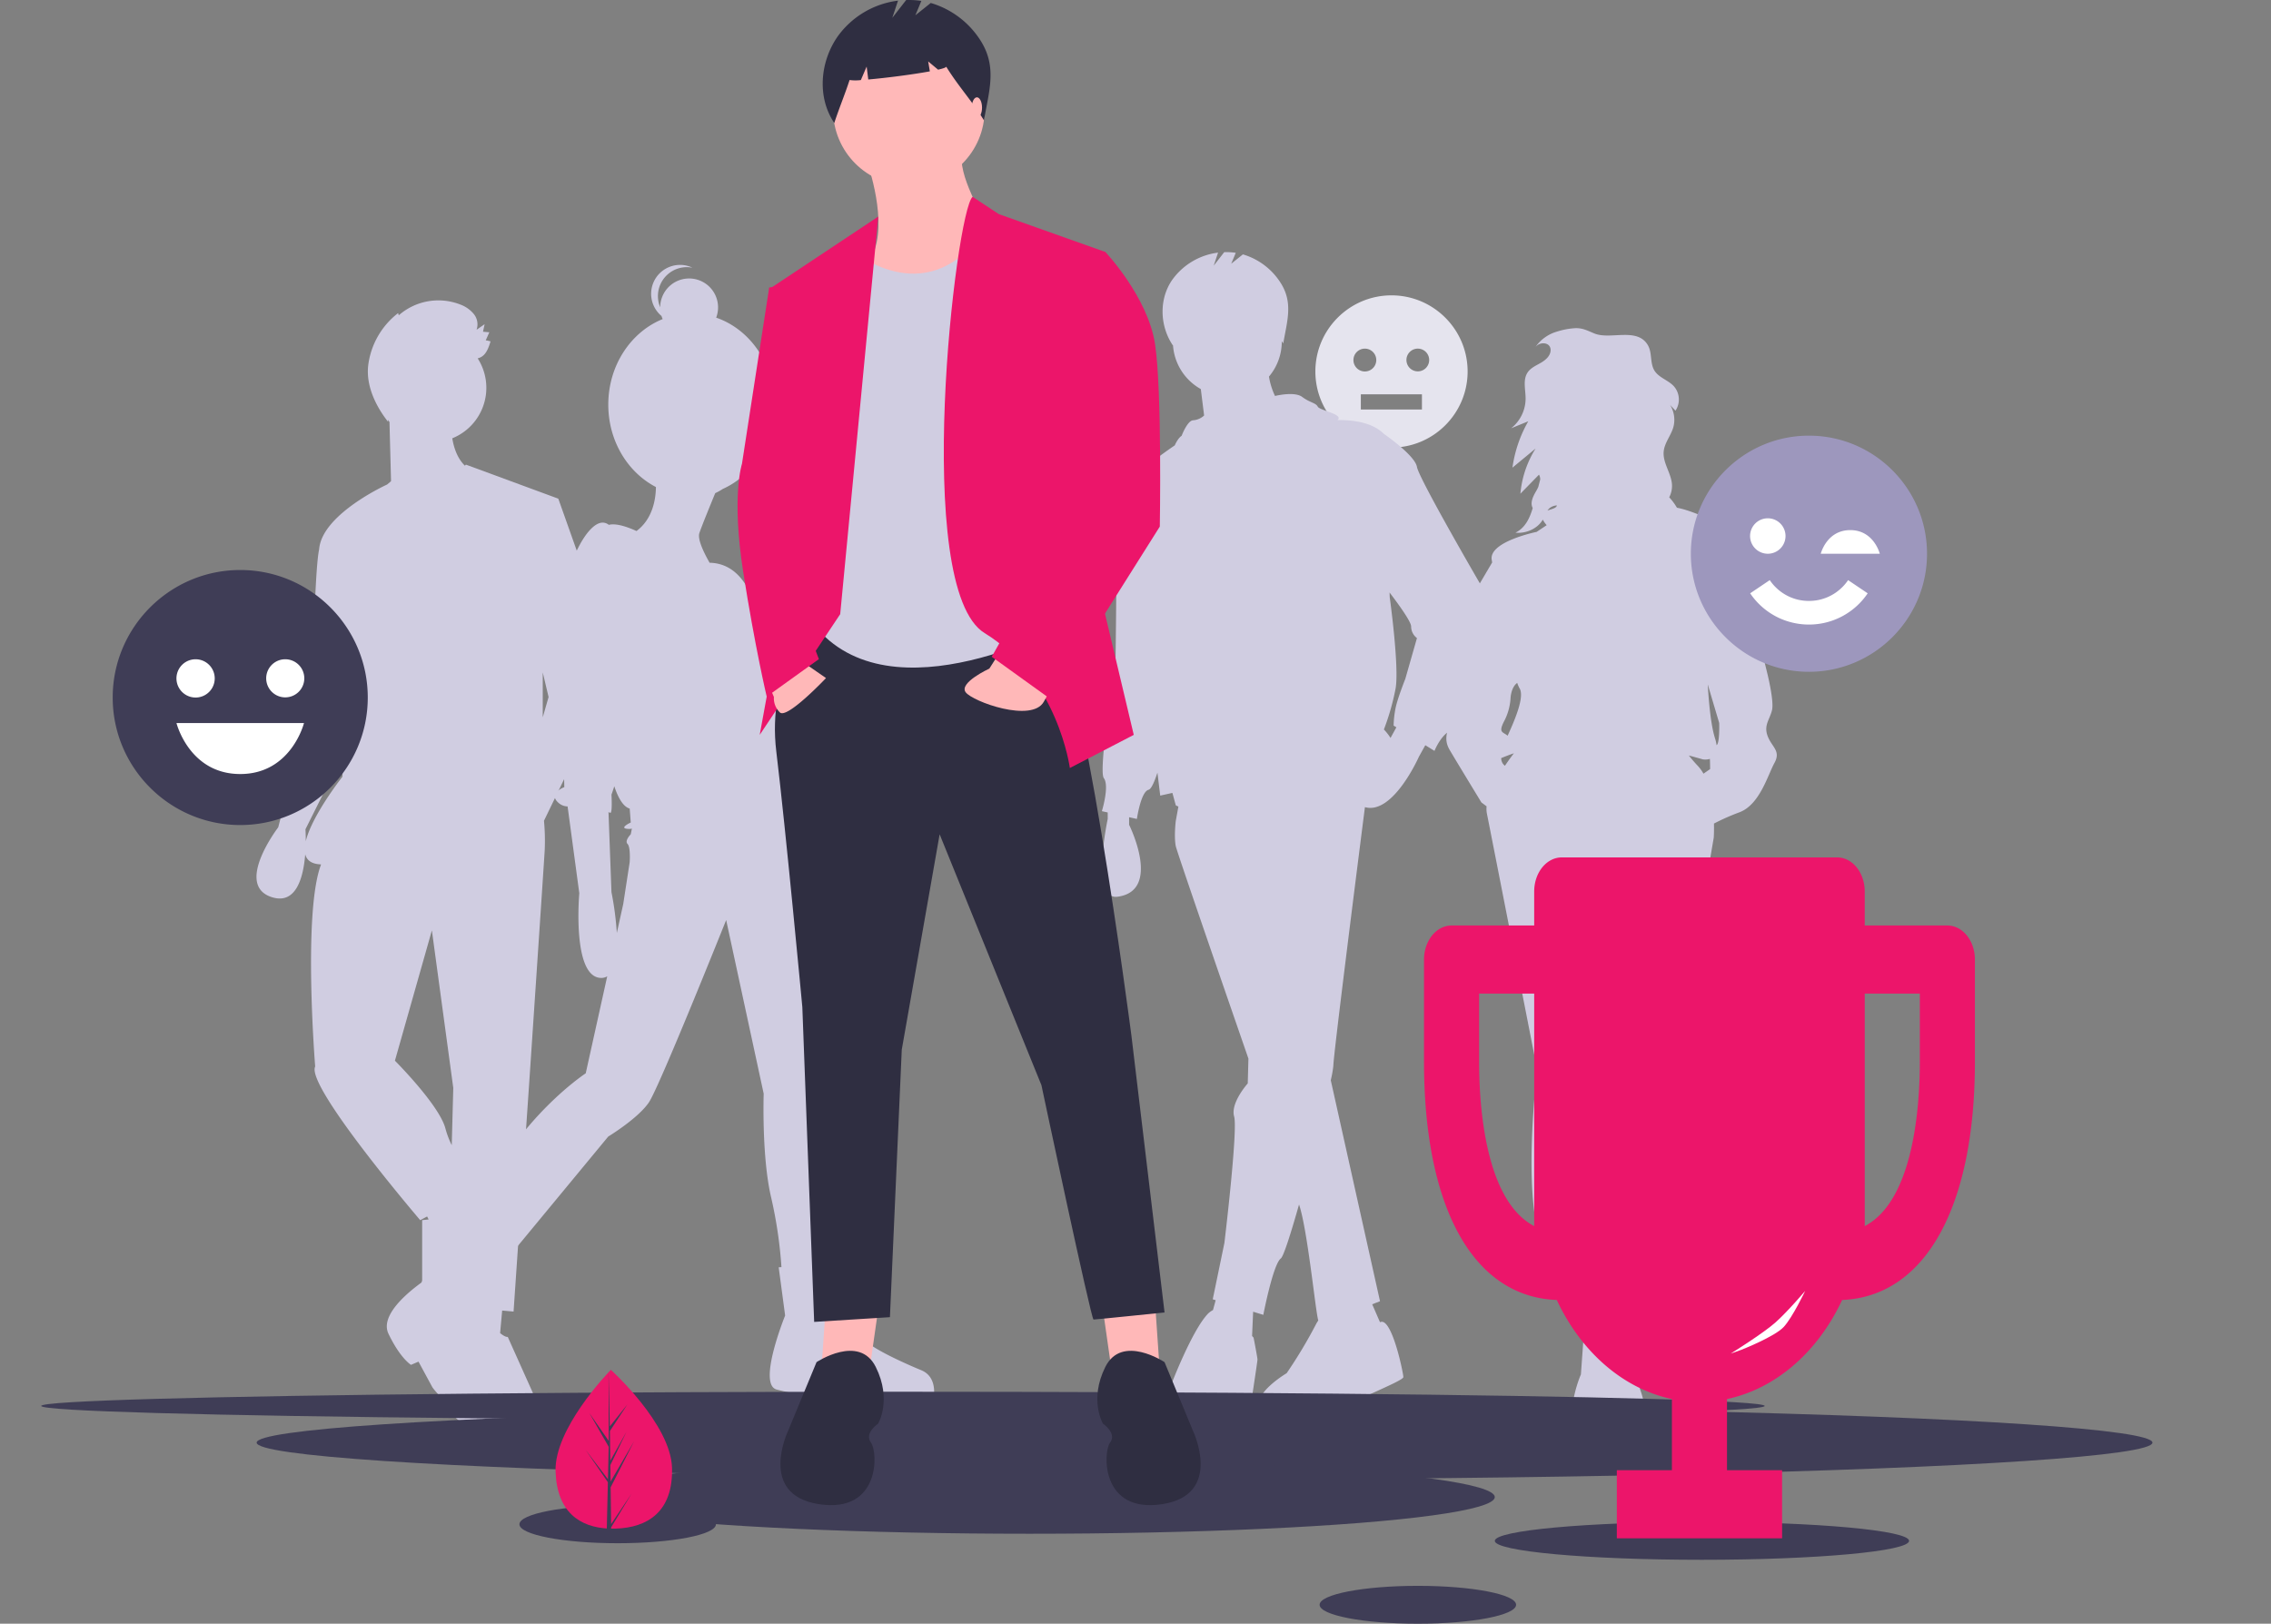 <?xml version="1.0" encoding="UTF-8" standalone="no"?>
<svg
   data-name="Layer 1"
   width="959.282"
   height="685.955"
   viewBox="0 0 959.282 685.955"
   version="1.1"
   id="svg2336"
   sodipodi:docname="undraw_stand_out_-2-oag.svg"
   xml:space="preserve"
   inkscape:version="1.2.1 (9c6d41e410, 2022-07-14)"
   xmlns:inkscape="http://www.inkscape.org/namespaces/inkscape"
   xmlns:sodipodi="http://sodipodi.sourceforge.net/DTD/sodipodi-0.dtd"
   xmlns="http://www.w3.org/2000/svg"
   xmlns:svg="http://www.w3.org/2000/svg"
   xmlns:rdf="http://www.w3.org/1999/02/22-rdf-syntax-ns#"
   xmlns:cc="http://creativecommons.org/ns#"
   xmlns:dc="http://purl.org/dc/elements/1.1/"><rect x="0" y="0" width="959.282" height="685.955" fill="#808080" stroke="none"/><defs
     id="defs2340" /><sodipodi:namedview
     id="namedview2338"
     pagecolor="#ffffff"
     bordercolor="#000000"
     borderopacity="0.25"
     inkscape:showpageshadow="2"
     inkscape:pageopacity="0.0"
     inkscape:pagecheckerboard="0"
     inkscape:deskcolor="#d1d1d1"
     showgrid="false"
     inkscape:zoom="0.79786625"
     inkscape:cx="814.67289"
     inkscape:cy="349.056"
     inkscape:window-width="1920"
     inkscape:window-height="991"
     inkscape:window-x="-9"
     inkscape:window-y="-9"
     inkscape:window-maximized="1"
     inkscape:current-layer="svg2336" /><title
     id="title2264">stand_out</title><path
     d="m 587.775,124.775 c -17.731,0 -32.156,14.425 -32.156,32.156 0,17.731 14.425,32.156 32.156,32.156 17.731,0 32.156,-14.425 32.156,-32.156 0,-17.731 -14.425,-32.156 -32.156,-32.156 z m -16.078,27.333 a 4.825,4.825 0 1 1 9.65,0.003 4.825,4.825 0 0 1 -9.65,-0.003 z m 28.941,20.902 h -25.809 v -6.431 h 25.809 z m -1.63,-16.123 a 4.804,4.804 0 1 1 0.003,-9.605 4.804,4.804 0 0 1 -0.003,9.605 z"
     id="path4156"
     style="fill:#e5e4ee;fill-opacity:1;stroke-width:3.216" /><path
     d="M867.063,418.092c-1.794-4.613.769-6.919,1.794-11.019S866.55,390.16,866.55,390.16s-10.763-44.333-14.094-53.046c-1.41-3.687-4.471-6.223-7.535-7.927-.208-1.131-.508-1.86-.922-2.068-2.968-1.485-10.363-4.71-15.291-5.601a25.003,25.003,0,0,0-3.258-4.406,10.416,10.416,0,0,0,1.161-5.394c-.314-4.835-3.975-9.167-3.499-13.989.361-3.657,3.034-6.66,4.066-10.187a11.979,11.979,0,0,0-1.362-9.447q1.137,1.21,2.274,2.419a8.498,8.498,0,0,0-.634-10.267c-2.4-2.652-6.414-3.646-8.276-6.7-1.913-3.138-.887-7.401-2.696-10.6-4.433-7.836-15.781-2.281-22.578-5.016-2.793-1.124-4.917-2.361-8.059-2.272a31.49,31.49,0,0,0-7.861,1.468,16.609,16.609,0,0,0-9.01,6.458,5.579,5.579,0,0,1,.704-.673c1.647-1.291,4.536-1.183,5.405.72a3.189,3.189,0,0,1,.254,1.52c-.143,2.294-2.147,4.008-4.139,5.156s-4.232,2.109-5.532,4.005c-2.145,3.129-.884,7.329-.883,11.122a16.124,16.124,0,0,1-6.111,12.52l7.231-2.956a54.65,54.65,0,0,0-6.678,19.583l9.777-8.077a42.992,42.992,0,0,0-6.421,19.084l7.848-8.041a3.968,3.968,0,0,1,.518,2.064l-.818,3.156a20.508,20.508,0,0,1-.96,1.832c-1.263,2.168-2.568,4.838-1.387,7.052l.006-.003c-1.243,4.183-3.119,8.368-7.291,10.402,4.628.484,9.457-1.83,11.547-5.512a10.31,10.31,0,0,0,1.228,1.86c.134.168.267.335.4.502l-1.153.769-3.09,2.06s-20.245,4.1-18.963,11.788c.053.316.116.694.187,1.117l-5.825,9.902-8.456,28.701s-4.356,9.225-3.588,13.069,0,5.381,0,12.3-3.331,9.738,0,15.376,13.325,22.038,13.325,22.038l2.195,1.646a10.256,10.256,0,0,0,.111,2.966c2.05,10.25,21.27,108.398,21.27,108.398s-9.738,77.646,9.994,82.515c2.475.611,4.905,1.165,7.266,1.658l2.984,19.612-1.794,24.857s-13.582,30.751,11.275,32.545,13.582-26.651,13.582-26.651a13.51,13.51,0,0,0,1.538-7.944c-.253-2.281-2.387-14.152-4.48-25.569,9.433-1.131,7.668-11.143,6.411-15.545a2.549,2.549,0,0,0,1.143-1.425c.284-1.022-.377-5.043-1.577-10.679-.977-5.602-2.647-14.671-3.786-20.814l6.131.998,25.882-151.705s.171-2.415.093-5.947a96.079,96.079,0,0,1,10.926-4.816c8.457-3.331,11.788-15.632,14.607-20.757S868.856,422.705,867.063,418.092Zm-91.896-96.591a5.482,5.482,0,0,1,2.835-.961c-.219,1.192-2.269,1.54-3.988,2.164A5.074,5.074,0,0,1,775.167,321.501Zm-12.914,76.347c2.076,3.411-1.683,12.654-5.07,19.989-1.941-1.673-3.967-1.145-1.593-5.894a24.108,24.108,0,0,0,2.819-9.738c0-.586.3-4.891,2.825-6.68A13.484,13.484,0,0,0,762.253,397.848Zm-7.777,29.439c1.175-.478,2.954-1.213,5.357-2.03-1.151,1.511-2.465,3.311-3.787,5.276A3.969,3.969,0,0,1,754.475,427.287Zm83.117,3.362c-1.558-1.655-2.817-3.136-3.853-4.461q2.899.763,5.903,1.642a7.025,7.025,0,0,0,2.986-.199c.089,1.772.089,4.299.089,4.299l-2.807,1.943A16.462,16.462,0,0,0,837.593,430.649Zm7.953-8.887c-.03.026-.062.056-.093.083a16.997,16.997,0,0,0-.684-2.984c-1.679-5.297-2.577-14.694-3.054-22.714l4.848,16.307S846.818,420.655,845.545,421.762Z"
     transform="translate(-120.359 -107.022)"
     fill="#d0cde1"
     id="path2266" /><path
     d="M746.003,354.406s-26.29-45.187-27.112-50.116S704.924,290.323,704.924,290.323c-4.491-4.491-11.86-5.912-19.615-5.838,2.92-2.416-7.507-4.04-8.318-5.664-.822-1.643-3.286-1.643-6.573-4.108-3.286-2.465-11.489-.411-11.49-.411a30.275,30.275,0,0,1-2.549-8.188,22.907,22.907,0,0,0,5.412-14.816c0-.059-.004-.117-.004-.176.209.325.418.653.628.99,1.539-9.219,4.256-16.882-.922-25.292a28.357,28.357,0,0,0-16.13-12.331l-4.932,3.945,1.917-4.602a26.104,26.104,0,0,0-4.874-.282l-4.437,5.705,1.837-5.51a28.085,28.085,0,0,0-19.375,11.525c-5.648,8.143-5.27,19.463.285,27.67.019-.057.033-.114.052-.171a22.997,22.997,0,0,0,11.754,18.622l1.395,11.162v0a7.651,7.651,0,0,1-4.574,2.018c-2.465,0-4.929,6.573-4.929,6.573s-1.397.705-2.902,4.033c-3.878,2.64-15.709,10.934-20.098,16.73-2.597,1.278-5.386,4.12-4.933,10.457.822,11.502,0,64.905,0,64.905s-7.394,45.187-4.929,48.473-.822,13.967-.822,13.967l2.465.548v2.739s-7.413,34.366,4.108,32.863c18.896-2.465,4.929-30.398,4.929-30.398v-3.195l3.286.73s1.643-11.502,4.929-12.324c1.143-.286,2.485-3.357,3.749-7.238.737,6.055,1.181,9.703,1.181,9.703l5.141-1.142,1.432,5.25a7.086,7.086,0,0,0,1.104.5l-1.104,6.072s-.822,6.573,0,10.681c.414,2.072,15.665,46.353,30.682,89.744l-.283,10.489s-7.394,8.216-5.751,13.967-4.108,53.403-4.108,53.403l-4.929,23.826,1.24.382-1.139,4.175a8.285,8.285,0,0,0-2.566,2.016c-6.573,7.394-14.788,28.755-14.788,28.755s-14.788,22.183,8.216,21.361,24.647-9.037,24.647-9.037,3.286-21.361,3.286-22.183-1.643-9.267-1.643-9.267l-.638-.704.446-10.249,4.3,1.323s4.108-21.361,7.394-23.826c1.149-.861,4.204-10.457,7.693-22.782,3.566,10.268,7.02,45.772,8.14,48.995a11.668,11.668,0,0,0-1.045,1.721,199.636,199.636,0,0,1-12.324,20.539s-26.29,15.61,0,19.718c0,0,14.788.822,22.183-4.108s27.112-12.324,27.112-13.967-4.929-25.798-9.859-23.169h0l-3.302-7.595,3.302-1.278-20.8-93.364a47.141,47.141,0,0,0,1.082-6.047c0-4.302,10.638-88.077,13.345-109.326,11.914,3.375,22.804-21.305,22.804-21.305l2.701-4.862,3.872,2.397s3.286-8.216,8.216-9.037,13.967-44.365,13.967-50.116A26.742,26.742,0,0,0,746.003,354.406ZM707.724,418.776a22.138,22.138,0,0,0-2.8-3.573,101.749,101.749,0,0,0,4.929-17.253c1.643-9.037-2.465-38.614-2.465-38.614l-.072-2.009c4.032,5.293,9.109,12.351,9.109,14.332a6.162,6.162,0,0,0,2.465,4.929l-4.929,17.253s-3.286,8.216-4.108,12.324a41.936,41.936,0,0,0-.822,7.394l1.165.721Z"
     transform="translate(-120.359 -107.022)"
     fill="#d0cde1"
     id="path2268" /><path
     d="M369.881,369.613l4.384-.986-18.075-50.938-39.025-14.378s-.149.166-.425.451c-3.329-3.222-4.742-7.896-5.332-11.576A22.997,22.997,0,0,0,322.13,258.413c3.216-.772,4.364-3.689,5.443-7.168a14.393,14.393,0,0,0-2.04-.444q.759-1.701,1.517-3.402-1.333-.12-2.666-.239.341-1.59.682-3.18-1.7,1.174-3.4,2.347a6.946,6.946,0,0,0-1.158-6.632,13.267,13.267,0,0,0-5.687-4.01,25.373,25.373,0,0,0-26.036,4.551l-.246-.957a33.044,33.044,0,0,0-12.621,21.871c-1.088,8.574,3.03,17.303,8.384,24.088-.045-.296-.093-.592-.143-.887q.347.478.717.938l.658,25.007-1.648,1.413c-.003.001-27.653,12.511-28.731,27.452l-.003.011c-1.66,7.274-2.481,45.066-2.481,45.066h2.275l-2.275,14.788L237.883,456.535s-18.896,24.647-2.465,29.577c10.211,3.063,13.124-8.783,13.867-18.193.592,2.332,2.361,3.909,5.851,4.226.275.025.568.046.852.069-7.769,20.078-2.495,85.375-2.495,85.375-4.108,8.216,44.365,64.905,44.365,64.905l2.919-1.557.632,1.263c-1.624.156-2.729.293-2.729.293v25.469s-7.394,25.469,2.465,30.398c2.551,1.276,5.212.348,7.755-1.724-.486,7.86-1.183,19.589-1.183,22.264,0,4.108,10.681,11.502,10.681,11.502s2.465,9.037,22.183,9.037S345.51,695.614,345.51,695.614l-10.681-23.826s-.799.391-3.218-1.578l.866-9.528,4.816.425,6.573-96.125s5.751-85.444,6.573-98.589a91.485,91.485,0,0,0-.297-12.638L374.265,403.954Zm-17.799,31.877-2.465,8.589V391.083ZM249.514,462.416c.02-3.011-.129-5.06-.129-5.06l16.062-32.124-.452,9.941S252.132,451.446,249.514,462.416ZM287.178,555.124l15.61-55.046,9.037,66.548-.648,24.193a38.572,38.572,0,0,1-2.638-6.94C306.074,574.021,287.178,555.124,287.178,555.124Z"
     transform="translate(-120.359 -107.022)"
     fill="#d0cde1"
     id="path2270" /><path
     d="M509.508,685.884c-7.698-3.17-22.641-9.962-24.452-13.585-1.811-3.622-10.867-31.697-10.867-31.697l-2.332.17c-.301-12.754-1.585-62.183-3.554-68.092,0,0,9.509-78.337-9.509-109.582l-3.427-13.844c1.125-5.55.98-18.4.257-20.57-.906-2.717,10.415-11.32,7.245-16.754s-11.773-23.999-11.773-23.999.906-11.773-11.321-22.641c0,0-3.573-20.227-19.673-20.528-2.176-3.798-5.223-9.838-4.327-12.527.96-2.879,4.63-11.856,6.702-16.88a21.695,21.695,0,0,0,3.161-1.759c12.804-5.737,21.831-19.528,21.831-35.639,0-17.246-10.34-31.842-24.59-36.736a12.22,12.22,0,1,0-23.646-4.385,12.21,12.21,0,0,1,11.266-16.956,12.272,12.272,0,0,1,2.364.233,12.215,12.215,0,0,0-13.087,20.397,12.116,12.116,0,0,0,.499,1.314c-13.408,5.411-22.973,19.546-22.973,36.133,0,15.386,8.232,28.658,20.125,34.819-.063,5.005-1.305,13.443-8.207,18.585-3.566-1.629-8.514-3.417-11.689-2.606-1.642-1.28-4.119-1.702-7.491,1.669-6.792,6.792-12.679,24.452-12.679,35.32s1.359,73.809,1.359,73.809-7.245,2.717-2.264,6.792a5.873,5.873,0,0,0,3.658,1.359l4.945,36.677s-3.17,35.32,9.056,35.772a4.837,4.837,0,0,0,2.737-.672l-9.076,40.972s-20.829,13.585-37.131,40.301c-8.396,13.761-12.582,22.226-14.673,27.209l-2.987-1.852-10.415,19.924s-23.094,14.037-18.113,24.452,9.509,13.132,9.509,13.132l3.17-1.358,5.886,10.868s15.396,22.188,40.301,10.868a9.101,9.101,0,0,0,0-10.868c-4.075-5.887-14.49-18.566-14.49-18.566l6.792-34.414-1.405-.871,43.065-52.108s12.679-7.698,17.207-14.49,32.603-76.979,32.603-76.979l15.848,73.356s-.906,26.716,3.17,43.923a186.431,186.431,0,0,1,4.332,29.349l-1.162.085,2.717,20.377s-11.773,28.98-3.623,31.244a119.407,119.407,0,0,0,17.66,3.17l.906-3.17s34.867,19.018,47.546,4.981C514.489,699.015,517.206,689.053,509.508,685.884ZM385.436,463.551c1.359,1.358.906,7.698.906,7.698l-2.717,17.66-2.713,12.249a131.573,131.573,0,0,0-2.268-17.23l-1.253-33.843a2.615,2.615,0,0,0,.801.334c.906,0,.453-7.698.453-7.698s.529-1.375,1.188-3.544c1.76,5.27,3.91,8.709,6.51,9.431l.453,5.887s-5.887,2.717-.453,2.717a4.277,4.277,0,0,0,.933-.139l-.48,2.403S384.078,462.192,385.436,463.551Z"
     transform="translate(-120.359 -107.022)"
     fill="#d0cde1"
     id="path2272" /><ellipse
     cx="381.409"
     cy="593.955"
     rx="364"
     ry="6"
     fill="#3f3d56"
     id="ellipse2274" /><ellipse
     cx="508.807"
     cy="609.455"
     rx="400.398"
     ry="15.5"
     fill="#3f3d56"
     id="ellipse2276" /><ellipse
     cx="434.909"
     cy="632.455"
     rx="196.5"
     ry="15.5"
     fill="#3f3d56"
     id="ellipse2278" /><ellipse
     cx="718.909"
     cy="650.955"
     rx="87.5"
     ry="8"
     fill="#3f3d56"
     id="ellipse2280" /><ellipse
     cx="598.909"
     cy="677.955"
     rx="41.5"
     ry="8"
     fill="#3f3d56"
     id="ellipse2282" /><ellipse
     cx="260.909"
     cy="643.955"
     rx="41.5"
     ry="8"
     fill="#3f3d56"
     id="ellipse2284" /><polygon
     points="465.909 553.455 469.909 581.455 489.909 579.455 487.909 550.455 465.909 553.455"
     fill="#ffb8b8"
     id="polygon2286" /><polygon
     points="370.909 553.455 366.909 581.455 346.909 579.455 348.909 550.455 370.909 553.455"
     fill="#ffb8b8"
     id="polygon2288" /><path
     d="M462.268,370.478s-18,21-14,54,11,108,11,108l5,133,32-2,5-113,16-91,43,106s21,99,22,99,30-3,30-3l-14-117s-22-170-35-173S462.268,370.478,462.268,370.478Z"
     transform="translate(-120.359 -107.022)"
     fill="#2f2e41"
     id="path2290" /><path
     d="M612.268,682.478s-18-12-25,2-1,24-1,24,6,4,3,8-4,30,22,26,13-31,13-31Z"
     transform="translate(-120.359 -107.022)"
     fill="#2f2e41"
     id="path2292" /><path
     d="M465.268,682.478s18-12,25,2,1,24,1,24-6,4-3,8,4,30-22,26-13-31-13-31Z"
     transform="translate(-120.359 -107.022)"
     fill="#2f2e41"
     id="path2294" /><path
     d="M486.768,175.978s9,25,2,39,11,30,11,30,47-24,41-36-16-28-14-38Z"
     transform="translate(-120.359 -107.022)"
     fill="#ffb8b8"
     id="path2296" /><circle
     cx="383.909"
     cy="46.455"
     r="32"
     fill="#ffb8b8"
     id="circle2298" /><path
     d="M481.268,213.478s32.108,26.718,56.054-11.141l24.946,14.141,13,152s-73,42-108,6l5-141Z"
     transform="translate(-120.359 -107.022)"
     fill="#d0cde1"
     id="path2300" /><polygon
     points="370.992 91.488 325.909 121.455 341.909 195.455 320.909 310.455 354.909 259.455 370.992 91.488"
     fill="#575a89"
     id="polygon2302"
     style="fill:#ec156a;fill-opacity:1" /><path
     d="M531.195,190.169l11.073,7.308,45,16-7,124,19,80-27,14s-5-38-36-57S524.122,195.861,531.195,190.169Z"
     transform="translate(-120.359 -107.022)"
     fill="#575a89"
     id="path2304"
     style="fill:#ec156a;fill-opacity:1" /><path
     d="M456.268,384.478l13,9s-16.5,17.5-19.5,14.5a8.2,8.2,0,0,1-2.5-6.5l-3-7Z"
     transform="translate(-120.359 -107.022)"
     fill="#ffb8b8"
     id="path2306" /><path
     d="M542.688,382.532l-4.42,6.945s-13,6-10,10,28,13,33,4l5-9Z"
     transform="translate(-120.359 -107.022)"
     fill="#ffb8b8"
     id="path2308" /><path
     d="M452.268,227.478l-7,1-11.5,74.5s-4.5,13.5.5,45.5,9.951,52.838,9.951,52.838l22.049-15.838-10-26,13-95Z"
     transform="translate(-120.359 -107.022)"
     fill="#575a89"
     id="path2310"
     style="fill:#ec156a;fill-opacity:1" /><path
     d="M571.268,211.478l16,2s18,19,21,39,2,77,2,77l-46,73-25-18,35-62-17-74Z"
     transform="translate(-120.359 -107.022)"
     fill="#575a89"
     id="path2312"
     style="fill:#ec156a;fill-opacity:1" /><path
     d="M534.783,124.535a37.384,37.384,0,0,0-21.265-16.257l-6.502,5.201,2.528-6.067a34.414,34.414,0,0,0-6.426-.371l-5.85,7.521,2.421-7.264a37.026,37.026,0,0,0-25.543,15.193c-7.445,10.736-8.702,25.665-1.379,36.485,2.01-6.178,4.45-11.974,6.46-18.152a18.285,18.285,0,0,0,4.763.023l2.446-5.707.683,5.465c7.58-.66,18.824-2.11,26.011-3.439l-.699-4.193,4.181,3.484c2.202-.507,3.509-.967,3.401-1.318,5.345,8.616,10.641,14.12,15.985,22.736C538.028,145.725,541.609,135.622,534.783,124.535Z"
     transform="translate(-120.359 -107.022)"
     fill="#2f2e41"
     id="path2314" /><ellipse
     cx="412.652"
     cy="45.45"
     rx="2.166"
     ry="4.332"
     fill="#ffb8b8"
     id="ellipse2316" /><path
     d="m 283.862,620.076 c 0.541,18.524 -10.282,25.313 -23.866,25.709 q -0.473,0.014 -0.942,0.017 -0.945,0.007 -1.871,-0.032 c -12.285,-0.51 -22.008,-7.031 -22.512,-24.258 -0.521,-17.828 21.608,-40.992 23.268,-42.706 l 0.003,-0.002 c 0.063,-0.065 0.095,-0.098 0.095,-0.098 0,0 25.284,22.846 25.824,41.369 z"
     fill="#ec156a"
     id="path2326" /><path
     d="m 258.132,643.865 8.628,-12.831 -8.611,14.212 0.018,1.444 q -0.945,0.007 -1.871,-0.032 l 0.428,-18.56 -0.012,-0.143 0.016,-0.028 0.041,-1.754 -9.449,-13.719 9.438,12.406 0.034,0.371 0.323,-14.023 -8.162,-14.224 8.185,11.76 -0.085,-29.051 1.8e-4,-0.097 0.003,0.095 0.542,22.896 7.438,-9.3 -7.414,11.273 0.162,12.543 6.845,-12.241 -6.82,14.085 0.09,6.974 9.954,-17.052 -9.924,19.485 z"
     fill="#3f3d56"
     id="path2328" /><path
     d="M1079.553,158.209c.029-.091.059-.184.088-.275-.012.04-.028.079-.04.119Z"
     transform="translate(-120.359 -107.022)"
     fill="#2f2e41"
     id="path2330" /><path
     d="M 822.575,390.989 H 787.67 V 376.606 A 11.635,14.382 0 0 0 776.035,362.224 H 659.685 a 11.635,14.382 0 0 0 -11.635,14.382 v 14.382 h -34.905 a 11.635,14.382 0 0 0 -11.635,14.382 v 43.147 c 0,61.988 20.943,99.382 56.081,100.676 a 69.81,86.294 0 0 0 48.634,41.853 v 30.059 h -23.27 v 28.765 h 69.81 v -28.765 h -23.27 v -30.059 a 69.81,86.294 0 0 0 48.634,-41.853 c 34.905,-1.438 56.081,-38.832 56.081,-100.676 v -43.147 a 11.635,14.382 0 0 0 -11.635,-14.382 z m -197.794,57.529 v -28.765 h 23.27 v 98.231 c -20.71,-10.787 -23.27,-50.77 -23.27,-69.467 z m 162.89,69.467 v -98.231 h 23.27 v 28.765 c 0,18.697 -2.56,58.68 -23.27,69.467 z"
     id="path2458"
     style="fill:#ec156a;fill-opacity:1;stroke-width:12.936" /><ellipse
     style="fill:#ffffff;fill-opacity:1"
     id="path3364"
     cx="106.908"
     cy="295.201"
     rx="38.552"
     ry="33.234" /><ellipse
     style="fill:#ffffff;fill-opacity:1;stroke-width:0.898"
     id="path3364-8"
     cx="765.812"
     cy="239.057"
     rx="31.677"
     ry="32.639" /><path
     d="m 764.103,184.045 c -27.504,0 -49.881,22.377 -49.881,49.881 0,27.504 22.377,49.881 49.881,49.881 27.504,0 49.881,-22.377 49.881,-49.881 0,-27.504 -22.377,-49.881 -49.881,-49.881 z m -17.458,34.917 a 7.485,7.485 0 1 1 -0.005,14.969 7.485,7.485 0 0 1 0.005,-14.969 z m 38.613,36.134 a 29.839,29.839 0 0 1 -15.134,8.151 30.138,30.138 0 0 1 -17.663,-1.741 29.914,29.914 0 0 1 -13.179,-10.854 l 8.27,-5.572 c 0.713,1.052 1.531,2.045 2.434,2.943 a 19.893,19.893 0 0 0 6.35,4.29 c 1.212,0.509 2.469,0.903 3.736,1.157 a 20.491,20.491 0 0 0 8.061,0 c 1.262,-0.259 2.519,-0.653 3.741,-1.162 1.167,-0.499 2.314,-1.117 3.387,-1.836 1.038,-0.708 2.03,-1.526 2.948,-2.439 0.913,-0.908 1.731,-1.9 2.439,-2.953 l 8.27,5.572 c -1.067,1.596 -2.3,3.093 -3.661,4.444 z m -16.166,-21.17 c 0,0 2.494,-9.976 12.47,-9.976 9.971,0 12.47,9.976 12.47,9.976 z"
     id="path3234"
     style="fill:#9d97bd;fill-opacity:1;stroke-width:4.988" /><path
     style="fill:#ffffff;fill-opacity:1"
     d="m 762.505,545.374 c 0,0 -5.298,11.134 -9.027,15.185 -3.842,4.174 -17.939,9.686 -17.939,9.686 l -4.496,1.606 c 0,0 13.702,-8.517 18.875,-13.126 5.369,-4.783 12.586,-13.351 12.586,-13.351 z"
     id="path3950"
     sodipodi:nodetypes="csccsc" /><path
     d="m 101.475,240.808 c -29.703,0 -53.869,24.166 -53.869,53.869 0,29.703 24.166,53.869 53.869,53.869 29.703,0 53.869,-24.166 53.869,-53.869 0,-29.703 -24.166,-53.869 -53.869,-53.869 z m 18.817,37.708 a 8.048,8.048 0 1 1 -0.005,16.091 8.048,8.048 0 0 1 0.005,-16.091 z m -37.671,0 a 8.083,8.083 0 1 1 -0.005,16.166 8.083,8.083 0 0 1 0.005,-16.166 z m 18.854,48.482 c -21.548,0 -26.935,-21.548 -26.935,-21.548 h 53.869 c 0,0 -5.387,21.548 -26.935,21.548 z"
     id="path4123"
     style="stroke-width:5.387;fill:#3f3d56;fill-opacity:1" /></svg>
